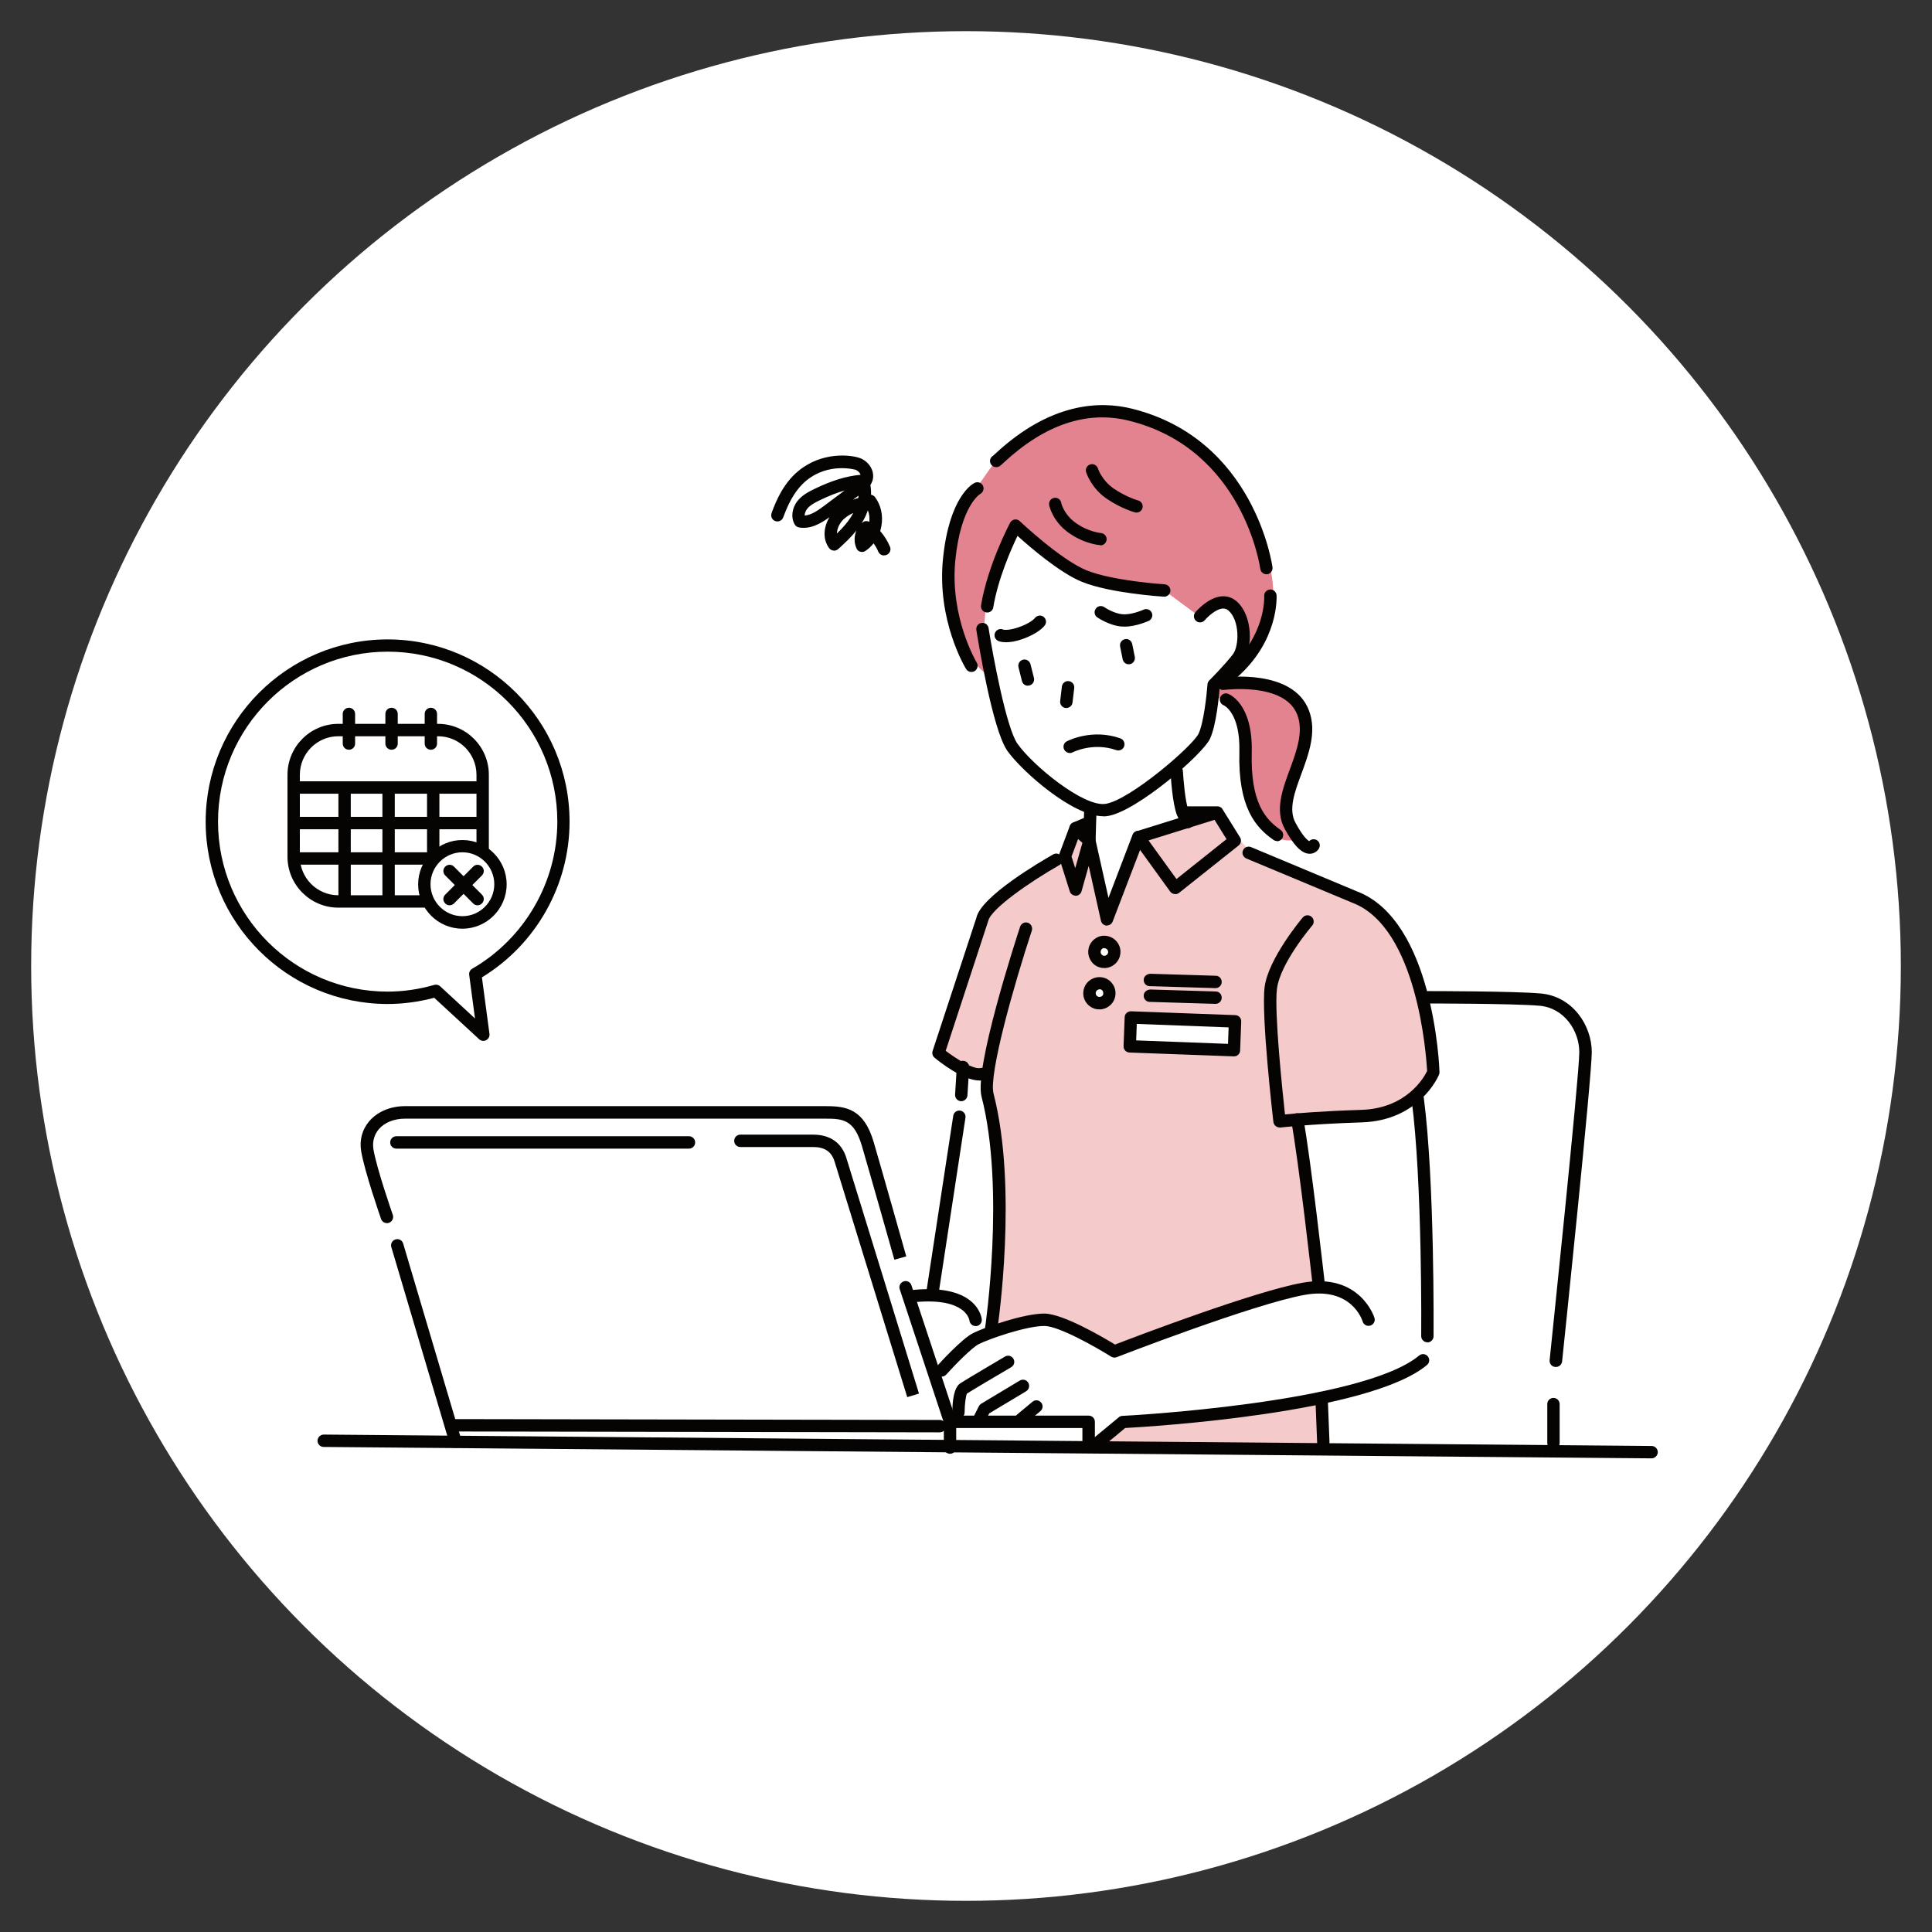 <svg width="310" height="310" viewBox="0 0 310 310" fill="none" xmlns="http://www.w3.org/2000/svg">
<rect x="0" y="0" width="310" height="310" fill="#333333" stroke="none"/>
<circle cx="155" cy="155" r="150" fill="white"/>
<g clip-path="url(#clip0_31_511)">
<path d="M162.788 85.03C162.788 85.03 158.366 95.362 158.167 97.469C157.969 99.575 157.751 102.536 157.751 102.536L158.584 108.437C158.584 108.437 153.328 104.861 152.277 96.833C151.226 88.805 155.014 79.744 156.898 77.856C158.782 75.969 160.686 69.849 172.05 66.252C183.415 62.655 195.414 72.571 198.984 79.327C202.554 86.083 205.092 92.819 204.041 96.833C202.99 100.847 201.086 105.059 199.42 106.53C197.754 108 201.106 104.046 199.42 100.628C197.734 97.21 196.901 96.197 195.632 96.614C194.363 97.032 192.479 98.939 192.479 98.939L186.786 94.727C186.786 94.727 177.306 94.945 173.32 93.037C169.333 91.13 162.788 85.03 162.788 85.03Z" fill="#E48390"/>
<path d="M197.318 108.02L197.734 109.709C197.734 109.709 207.215 108.874 208.88 113.087C210.546 117.3 208.464 123.003 207.611 125.943C206.758 128.884 205.707 131.428 207.611 133.534C209.515 135.64 203.407 135.442 201.503 131.428C199.599 127.414 200.868 119.624 199.599 116.246C198.329 112.868 194.759 111.617 194.759 111.617V109.093L197.278 108.04L197.318 108.02Z" fill="#E48390"/>
<path d="M176.275 232.211L180.281 227.78C180.281 227.78 195.434 227.144 200.69 226.31C205.945 225.475 212.272 224.204 212.272 224.204V232.629L176.275 232.211Z" fill="#F5CACB"/>
<path d="M150.373 168.327C150.373 168.327 157.532 148.298 158.167 146.191C158.802 144.085 169.908 137.607 169.908 137.607L172.288 132.481L174.529 131.706L174.807 134.507L177.603 147.503L182.661 134.289C187.718 133.733 195.295 130.354 195.295 130.354C195.295 130.354 199.995 136.336 200.907 136.753C204.854 138.581 218.559 142.794 222.565 147.662C226.572 152.53 228.257 160.319 229.09 164.532C229.923 168.745 230.142 171.904 230.142 171.904C230.142 171.904 226.353 178.024 223.2 178.442C220.046 178.859 215.227 179.713 211.201 179.713C209.198 179.713 208.464 180.031 208.464 180.031L211.836 205.446C211.836 205.446 204.676 207.135 201.304 208.824C197.932 210.513 179.21 217.05 179.21 217.05C179.21 217.05 170.364 211.347 168.064 211.347C165.763 211.347 158.802 214.507 158.802 214.507C158.802 214.507 160.706 197.637 160.487 190.682C160.269 183.727 157.75 174.448 157.75 174.448L157.969 172.341C157.969 172.341 156.699 172.977 155.014 172.341C153.328 171.705 150.392 168.327 150.392 168.327H150.373Z" fill="#F5CACB"/>
<path d="M174.807 135.879C174.252 135.879 173.815 135.442 173.815 134.885C173.815 134.19 173.954 130.176 173.954 130.176L175.938 130.255C175.938 130.255 175.799 134.21 175.799 134.885C175.799 135.442 175.362 135.879 174.807 135.879Z" fill="#060303"/>
<path d="M190.535 132.898C190.535 132.898 190.436 132.898 190.376 132.898C189.762 132.799 189.543 132.401 188.849 130.752C188.115 129.003 187.838 124.354 187.818 123.817C187.778 123.261 188.215 122.804 188.75 122.764C189.325 122.685 189.762 123.161 189.801 123.698C189.881 125.029 190.178 128.745 190.694 129.977C191.031 130.792 191.19 131.11 191.269 131.229C191.348 131.308 191.408 131.408 191.467 131.527C191.626 131.865 191.566 132.282 191.309 132.56C191.11 132.779 190.833 132.918 190.535 132.918V132.898Z" fill="#060303"/>
<path d="M159.02 214.288C159.02 214.288 158.921 214.288 158.881 214.288C158.346 214.209 157.969 213.712 158.048 213.156C158.088 212.937 161.321 190.762 157.493 175.958C156.303 171.388 162.927 151 163.681 148.695C163.859 148.179 164.415 147.881 164.93 148.059C165.446 148.238 165.724 148.795 165.565 149.311C162.649 158.154 158.623 172.421 159.417 175.461C163.344 190.662 160.15 212.52 160.012 213.454C159.932 213.951 159.516 214.308 159.04 214.308L159.02 214.288Z" fill="#060303"/>
<path d="M157.156 173.375C154.538 173.375 150.75 170.374 149.956 169.718C149.639 169.46 149.52 169.023 149.639 168.645L156.66 147.285C157.374 143.827 167.072 138.184 168.996 137.091C169.472 136.813 170.087 136.992 170.345 137.468C170.622 137.945 170.444 138.561 169.968 138.82C165.486 141.363 158.98 145.814 158.564 147.781L151.741 168.606C153.566 169.997 156.263 171.646 157.354 171.368C157.89 171.249 158.425 171.566 158.564 172.083C158.703 172.62 158.366 173.156 157.85 173.295C157.632 173.355 157.394 173.375 157.156 173.375Z" fill="#060303"/>
<path d="M205.311 180.906C205.092 180.906 204.874 180.826 204.696 180.687C204.497 180.528 204.359 180.29 204.319 180.011C204.24 179.316 202.355 162.962 202.911 158.412C203.466 153.862 208.821 147.463 209.039 147.205C209.396 146.788 210.031 146.748 210.447 147.106C210.864 147.463 210.904 148.099 210.547 148.516C210.487 148.576 205.41 154.537 204.894 158.67C204.438 162.386 205.787 175.163 206.183 178.819C207.948 178.64 212.054 178.283 218.46 178.084C225.679 177.845 228.476 172.918 228.991 171.845C228.853 169.42 227.444 148.834 217.012 144.86L199.975 137.746C199.48 137.528 199.222 136.952 199.44 136.455C199.658 135.938 200.233 135.72 200.729 135.918L217.746 143.032C229.983 147.702 230.955 171.03 230.975 172.023C230.975 172.162 230.955 172.302 230.895 172.441C230.776 172.739 227.742 179.793 218.5 180.091C209.952 180.369 205.449 180.925 205.41 180.925C205.37 180.925 205.33 180.925 205.291 180.925L205.311 180.906Z" fill="#060303"/>
<path d="M229.031 215.381C228.476 215.381 228.04 214.924 228.04 214.388C228.04 214.149 228.258 189.788 226.493 176.395C226.413 175.858 226.81 175.342 227.345 175.282C227.881 175.203 228.377 175.6 228.456 176.137C230.221 189.668 230.023 214.149 230.023 214.407C230.023 214.944 229.567 215.401 229.031 215.401V215.381Z" fill="#060303"/>
<path d="M211.598 206.996C211.102 206.996 210.666 206.618 210.606 206.122C210.587 205.923 208.405 186.41 207.175 179.793C207.076 179.256 207.433 178.74 207.969 178.64C208.524 178.561 209.02 178.899 209.119 179.435C210.349 186.132 212.471 205.108 212.57 205.923C212.629 206.459 212.233 206.956 211.697 207.016C211.658 207.016 211.618 207.016 211.578 207.016L211.598 206.996Z" fill="#060303"/>
<path d="M151.067 220.886C150.829 220.886 150.591 220.806 150.412 220.627C149.996 220.27 149.976 219.634 150.333 219.216C150.73 218.759 154.359 214.785 156.124 213.911C157.949 212.997 164.197 210.771 167.548 210.771C170.563 210.771 177.048 214.606 178.913 215.739C182.205 214.467 201.245 207.215 208.98 205.824C218.282 204.154 220.523 211.407 220.543 211.467C220.701 211.984 220.404 212.54 219.868 212.699C219.333 212.858 218.797 212.56 218.639 212.023C218.559 211.765 216.814 206.42 209.337 207.771C201.225 209.222 179.409 217.667 179.19 217.766C178.893 217.885 178.576 217.845 178.298 217.686C176.116 216.315 169.928 212.758 167.568 212.758C164.692 212.758 158.762 214.805 157.037 215.679C155.966 216.216 153.268 218.958 151.84 220.548C151.642 220.766 151.384 220.886 151.107 220.886H151.067Z" fill="#060303"/>
<path d="M154.24 176.693C154.24 176.693 154.201 176.693 154.181 176.693C153.626 176.654 153.229 176.196 153.249 175.64L153.526 171.149C153.566 170.593 154.022 170.156 154.578 170.215C155.133 170.255 155.53 170.712 155.51 171.269L155.232 175.759C155.192 176.276 154.756 176.693 154.24 176.693Z" fill="#060303"/>
<path d="M149.678 208.089C149.678 208.089 149.579 208.089 149.52 208.089C148.984 208.009 148.607 207.493 148.687 206.956L152.951 179.038C153.03 178.501 153.526 178.124 154.081 178.203C154.617 178.283 154.994 178.8 154.914 179.336L150.65 207.254C150.571 207.751 150.154 208.089 149.678 208.089Z" fill="#060303"/>
<path d="M156.541 212.778C156.045 212.778 155.609 212.4 155.549 211.884C155.53 211.705 154.935 208.208 146.882 208.923C146.347 208.983 145.851 208.565 145.811 208.029C145.772 207.473 146.168 206.996 146.704 206.956C156.898 206.042 157.513 211.486 157.533 211.705C157.572 212.261 157.176 212.738 156.64 212.778C156.601 212.778 156.581 212.778 156.561 212.778H156.541Z" fill="#060303"/>
<path d="M153.804 227.621C153.249 227.621 152.812 227.184 152.812 226.628C152.812 224.879 153.031 222.654 154.082 221.958C154.915 221.402 161.004 217.825 161.261 217.666C161.737 217.388 162.332 217.547 162.61 218.024C162.888 218.501 162.729 219.097 162.253 219.375C160.071 220.647 155.787 223.19 155.153 223.608C154.994 223.846 154.776 225.316 154.776 226.628C154.776 227.184 154.34 227.621 153.784 227.621H153.804Z" fill="#060303"/>
<path d="M157.235 228.456C157.097 228.456 156.938 228.416 156.799 228.357C156.303 228.118 156.105 227.522 156.363 227.025L157.057 225.654C157.136 225.495 157.275 225.336 157.434 225.237L163.622 221.521C164.098 221.243 164.693 221.382 164.99 221.859C165.268 222.336 165.129 222.932 164.653 223.23L158.723 226.787L158.168 227.9C157.989 228.237 157.652 228.456 157.275 228.456H157.235Z" fill="#060303"/>
<path d="M163.82 228.734C163.542 228.734 163.244 228.615 163.066 228.376C162.709 227.959 162.768 227.323 163.185 226.985L165.664 224.919C166.081 224.561 166.715 224.621 167.052 225.038C167.409 225.455 167.35 226.091 166.933 226.429L164.454 228.496C164.276 228.655 164.038 228.734 163.82 228.734Z" fill="#060303"/>
<path d="M176.176 232.45C175.898 232.45 175.6 232.331 175.402 232.092C175.045 231.675 175.105 231.039 175.541 230.701L179.527 227.403C179.686 227.264 179.904 227.184 180.103 227.184C180.479 227.184 218.539 225.158 227.702 217.507C228.119 217.15 228.753 217.209 229.091 217.627C229.448 218.044 229.388 218.68 228.972 219.017C219.67 226.787 184.585 228.913 180.539 229.132L176.81 232.231C176.632 232.39 176.394 232.47 176.176 232.47V232.45Z" fill="#060303"/>
<path d="M143.511 202.147C143.511 202.147 139.663 188.536 138.295 183.866C137.065 179.693 135.3 179.495 132.523 179.495H64.991C63.226 179.495 61.699 180.111 60.767 181.204C60.033 182.078 59.736 183.211 59.914 184.383C60.45 187.562 63.008 194.875 63.028 194.934C63.206 195.451 62.929 196.027 62.413 196.206C61.897 196.385 61.322 196.107 61.144 195.59C61.044 195.292 58.506 188.039 57.95 184.701C57.653 182.932 58.109 181.243 59.24 179.912C60.549 178.382 62.631 177.488 64.972 177.488H132.523C135.796 177.488 138.632 177.925 140.199 183.29C141.567 187.96 145.415 201.591 145.415 201.591L143.511 202.127V202.147Z" fill="#060303"/>
<path d="M174.669 233.126C174.113 233.126 173.677 232.689 173.677 232.132V229.132H152.436C151.999 229.132 151.623 228.854 151.504 228.456L144.364 206.857C144.185 206.34 144.483 205.784 144.998 205.605C145.514 205.426 146.089 205.704 146.248 206.241L153.169 227.145H174.688C175.244 227.145 175.68 227.582 175.68 228.138V232.132C175.68 232.689 175.244 233.126 174.688 233.126H174.669Z" fill="#060303"/>
<path d="M110.568 184.303H63.603C63.048 184.303 62.611 183.866 62.611 183.31C62.611 182.754 63.048 182.316 63.603 182.316H110.548C111.103 182.316 111.54 182.754 111.54 183.31C111.54 183.866 111.103 184.303 110.548 184.303H110.568Z" fill="#060303"/>
<path d="M145.573 224.184C145.573 224.184 134.586 188.576 133.911 186.37C133.415 184.78 132.325 184.045 130.46 184.045H118.798C118.243 184.045 117.807 183.608 117.807 183.052C117.807 182.495 118.243 182.058 118.798 182.058H130.46C133.197 182.058 135.042 183.35 135.795 185.774C136.489 187.98 147.457 223.608 147.457 223.608L145.553 224.184H145.573Z" fill="#060303"/>
<path d="M73.083 232.311C72.647 232.311 72.25 232.033 72.131 231.596L62.79 200.101C62.631 199.584 62.928 199.028 63.464 198.869C63.999 198.71 64.535 199.008 64.694 199.544L74.035 231.039C74.194 231.556 73.896 232.112 73.361 232.271C73.262 232.291 73.162 232.311 73.083 232.311Z" fill="#060303"/>
<path d="M150.789 229.827L72.805 229.688C72.25 229.688 71.814 229.251 71.814 228.695C71.814 228.138 72.25 227.701 72.805 227.701L150.789 227.84C151.344 227.84 151.781 228.277 151.781 228.834C151.781 229.39 151.344 229.827 150.789 229.827Z" fill="#060303"/>
<path d="M152.436 233.265C151.88 233.265 151.444 232.828 151.444 232.271V228.138C151.444 227.582 151.88 227.145 152.436 227.145C152.991 227.145 153.427 227.582 153.427 228.138V232.271C153.427 232.828 152.991 233.265 152.436 233.265Z" fill="#060303"/>
<path d="M249.618 219.335C249.618 219.335 249.559 219.335 249.519 219.335C248.984 219.276 248.587 218.799 248.646 218.242C248.686 217.785 253.406 172.778 253.406 168.824C253.406 165.426 251.006 161.71 247 161.373C242.696 161.015 229.269 161.015 229.15 161.015C228.595 161.015 228.159 160.578 228.159 160.021C228.159 159.465 228.595 159.028 229.15 159.028C229.706 159.028 242.796 159.028 247.179 159.405C252.335 159.843 255.409 164.532 255.409 168.824C255.409 172.858 250.848 216.573 250.649 218.441C250.59 218.958 250.173 219.335 249.658 219.335H249.618Z" fill="#060303"/>
<path d="M249.261 232.53C248.706 232.53 248.27 232.093 248.27 231.536V225.297C248.27 224.74 248.706 224.303 249.261 224.303C249.817 224.303 250.253 224.74 250.253 225.297V231.536C250.253 232.093 249.817 232.53 249.261 232.53Z" fill="#060303"/>
<path d="M265.009 234L51.941 232.172C51.386 232.172 50.949 231.715 50.949 231.179C50.949 230.642 51.405 230.185 51.941 230.185L265.009 232.013C265.564 232.013 266 232.47 266 233.007C266 233.543 265.544 234 265.009 234Z" fill="#060303"/>
<path d="M177.009 130.971C172.13 130.971 163.978 123.777 161.638 120.479C159.238 117.081 156.918 102.714 156.66 101.085C156.581 100.549 156.938 100.032 157.493 99.953C158.028 99.873 158.544 100.231 158.623 100.787C159.298 105.079 161.46 116.803 163.264 119.346C165.763 122.863 173.875 129.52 177.405 128.984C181.313 128.348 191.348 119.744 192.32 117.717C193.153 115.948 193.629 111.418 193.748 109.808C193.748 109.57 193.867 109.351 194.045 109.172C194.065 109.153 196.485 106.728 197.814 105C198.865 103.629 198.924 99.555 197.12 97.965C196.842 97.727 196.525 97.628 196.187 97.647C195.057 97.727 193.728 99.019 193.312 99.515C192.955 99.933 192.32 99.992 191.923 99.635C191.507 99.277 191.447 98.661 191.804 98.244C192.003 98.005 193.887 95.839 196.049 95.68C196.941 95.621 197.754 95.899 198.429 96.495C200.987 98.721 201.126 103.966 199.381 106.232C198.23 107.722 196.386 109.629 195.711 110.325C195.592 111.696 195.156 116.405 194.145 118.551C192.955 121.075 182.384 130.196 177.762 130.931C177.544 130.971 177.306 130.99 177.068 130.99L177.009 130.971Z" fill="#060303"/>
<path d="M180.4 100.529C180.261 100.529 180.122 100.529 179.964 100.529C177.961 100.37 176.136 99.098 176.057 99.058C175.6 98.74 175.501 98.124 175.819 97.667C176.136 97.21 176.751 97.111 177.207 97.429C177.207 97.429 178.675 98.442 180.142 98.561C181.61 98.681 183.474 97.826 183.494 97.826C183.99 97.588 184.585 97.826 184.803 98.303C185.041 98.8 184.803 99.396 184.327 99.615C184.248 99.654 182.284 100.548 180.42 100.548L180.4 100.529Z" fill="#060303"/>
<path d="M161.42 103.052C160.686 103.052 160.27 102.893 160.151 102.834C159.655 102.595 159.437 101.999 159.675 101.503C159.913 101.006 160.488 100.787 160.984 101.026C160.984 101.026 161.083 101.065 161.38 101.065C161.757 101.065 162.412 101.006 163.383 100.668C165.426 99.972 166.061 99.178 166.061 99.158C166.398 98.74 167.013 98.641 167.429 98.959C167.866 99.277 167.965 99.873 167.667 100.31C167.568 100.449 166.696 101.622 164.018 102.556C162.888 102.953 162.035 103.052 161.4 103.052H161.42Z" fill="#060303"/>
<path d="M181.114 106.589C180.658 106.589 180.241 106.272 180.142 105.795L179.726 103.728C179.627 103.192 179.964 102.675 180.499 102.556C181.035 102.436 181.55 102.794 181.669 103.331L182.086 105.397C182.185 105.934 181.848 106.45 181.312 106.57C181.253 106.57 181.174 106.57 181.114 106.57V106.589Z" fill="#060303"/>
<path d="M164.93 110.027C164.494 110.027 164.077 109.729 163.978 109.272L163.423 107.066C163.284 106.53 163.621 105.993 164.137 105.854C164.672 105.715 165.208 106.053 165.347 106.57L165.902 108.775C166.041 109.312 165.704 109.848 165.188 109.987C165.109 109.987 165.029 110.007 164.95 110.007L164.93 110.027Z" fill="#060303"/>
<path d="M171.099 113.603C171.099 113.603 171.019 113.603 170.98 113.603C170.444 113.544 170.047 113.047 170.107 112.511L170.385 110.166C170.444 109.629 170.94 109.212 171.495 109.291C172.031 109.351 172.427 109.848 172.368 110.384L172.09 112.729C172.031 113.226 171.594 113.603 171.099 113.603Z" fill="#060303"/>
<path d="M158.386 98.263C158.386 98.263 158.286 98.263 158.227 98.263C157.691 98.184 157.315 97.667 157.414 97.111C158.485 90.693 161.936 84.155 162.075 83.877C162.213 83.599 162.491 83.42 162.789 83.36C163.086 83.301 163.403 83.4 163.622 83.619C163.681 83.678 170.167 89.798 174.332 91.507C178.536 93.216 186.767 93.753 186.866 93.753C187.421 93.792 187.818 94.249 187.798 94.806C187.759 95.362 187.283 95.779 186.747 95.74C186.39 95.72 178.08 95.183 173.598 93.355C170.067 91.925 165.288 87.811 163.265 85.983C162.233 88.129 160.131 92.898 159.377 97.449C159.298 97.945 158.881 98.283 158.405 98.283L158.386 98.263Z" fill="#060303"/>
<path d="M176.592 87.474C176.592 87.474 176.553 87.474 176.533 87.474C176.434 87.474 174.034 87.295 171.495 85.507C168.857 83.639 168.362 81.135 168.342 81.036C168.243 80.499 168.6 79.983 169.135 79.883C169.671 79.784 170.186 80.142 170.285 80.678C170.285 80.778 170.702 82.546 172.626 83.917C174.669 85.368 176.632 85.526 176.652 85.526C177.187 85.566 177.604 86.043 177.564 86.58C177.524 87.096 177.088 87.514 176.573 87.514L176.592 87.474Z" fill="#060303"/>
<path d="M182.364 82.248C182.364 82.248 182.185 82.248 182.106 82.208C182.007 82.188 179.865 81.592 177.544 80.002C175.085 78.313 174.312 75.869 174.272 75.77C174.113 75.253 174.391 74.697 174.926 74.518C175.442 74.359 175.997 74.637 176.176 75.174C176.176 75.214 176.811 77.081 178.675 78.373C180.698 79.764 182.602 80.3 182.622 80.3C183.157 80.44 183.455 80.996 183.316 81.513C183.197 81.95 182.8 82.248 182.364 82.248Z" fill="#060303"/>
<path d="M203.208 92.143C202.713 92.143 202.296 91.786 202.217 91.269C202.197 91.07 199.519 72.054 181.154 67.504C174.431 65.835 167.648 68.1 161.023 74.26C160.607 74.637 160.468 74.776 160.289 74.856C159.794 75.094 159.199 74.895 158.961 74.419C158.723 73.962 158.881 73.405 159.318 73.147C159.397 73.087 159.516 72.968 159.694 72.809C168.6 64.523 176.533 64.305 181.63 65.576C201.344 70.464 204.16 90.812 204.18 91.031C204.24 91.567 203.863 92.064 203.327 92.143C203.288 92.143 203.248 92.143 203.208 92.143Z" fill="#060303"/>
<path d="M155.867 107.821C155.53 107.821 155.212 107.663 155.014 107.345C154.816 107.027 150.313 99.516 151.305 89.68C152.297 79.784 155.966 77.678 156.382 77.479C156.878 77.24 157.473 77.439 157.711 77.916C157.949 78.393 157.771 78.989 157.295 79.248C157.196 79.307 154.161 81.195 153.288 89.878C152.376 99.039 156.68 106.252 156.72 106.311C156.997 106.788 156.858 107.384 156.382 107.682C156.224 107.782 156.045 107.821 155.867 107.821Z" fill="#060303"/>
<path d="M197.734 109.014C197.457 109.014 197.179 108.894 196.981 108.676C196.624 108.259 196.663 107.643 197.08 107.265C203.129 101.979 202.851 95.899 202.851 95.641C202.812 95.104 203.228 94.627 203.783 94.588C204.319 94.548 204.795 94.965 204.835 95.522C204.835 95.82 205.211 102.834 198.389 108.775C198.21 108.934 197.972 109.014 197.734 109.014Z" fill="#060303"/>
<path d="M210.15 136.991C208.881 136.991 207.611 135.7 206.124 132.958C204.537 130.037 205.767 126.679 206.957 123.46C208.048 120.479 209.178 117.419 208.167 114.716C206.164 109.411 196.485 110.703 196.386 110.703C195.85 110.782 195.335 110.405 195.275 109.848C195.196 109.312 195.573 108.795 196.128 108.735C196.584 108.676 207.473 107.225 210.031 114.001C211.32 117.399 209.991 120.976 208.821 124.155C207.73 127.096 206.699 129.878 207.869 132.024C209.079 134.269 209.813 134.826 210.071 134.965C210.368 134.647 210.864 134.567 211.261 134.786C211.737 135.044 211.915 135.66 211.638 136.137C211.419 136.534 210.884 136.991 210.15 136.991Z" fill="#060303"/>
<path d="M204.894 134.945C204.696 134.945 204.497 134.885 204.339 134.766C201.503 132.799 198.627 129.58 198.865 120.638C199.024 114.339 196.366 113.167 196.346 113.167C195.85 112.968 195.592 112.392 195.791 111.895C195.989 111.398 196.525 111.12 197.04 111.319C197.199 111.378 201.047 112.849 200.848 120.717C200.65 128.705 202.951 131.408 205.469 133.156C205.925 133.474 206.025 134.09 205.727 134.547C205.529 134.826 205.231 134.985 204.914 134.985L204.894 134.945Z" fill="#060303"/>
<path d="M171.634 120.817C171.277 120.817 170.94 120.618 170.761 120.28C170.503 119.803 170.682 119.187 171.178 118.949C171.336 118.869 175.204 116.862 179.765 118.472C180.281 118.651 180.559 119.227 180.38 119.744C180.202 120.26 179.627 120.538 179.111 120.36C175.382 119.048 172.149 120.697 172.11 120.717C171.971 120.797 171.812 120.836 171.654 120.836L171.634 120.817Z" fill="#060303"/>
<path d="M141.845 89.123C141.468 89.123 141.091 88.904 140.932 88.527C140.734 88.05 140.476 87.613 140.179 87.175C139.802 87.652 139.365 88.07 138.85 88.407C138.612 88.566 138.314 88.606 138.037 88.527C137.759 88.447 137.521 88.249 137.422 87.97C137.005 87.056 137.045 86.003 137.422 85.109C136.529 86.242 135.498 87.195 134.486 88.109C134.268 88.288 134.01 88.388 133.733 88.348C133.455 88.308 133.197 88.169 133.039 87.95C131.928 86.44 132.186 84.493 133.098 82.983C131.67 84.016 130.044 84.95 128.199 84.632C127.902 84.572 127.644 84.394 127.505 84.135C126.87 83.022 127.069 81.493 127.981 80.36C128.715 79.446 129.746 78.909 130.639 78.472C133.455 77.101 135.815 76.386 138.076 76.187C138.076 76.147 138.037 76.108 138.037 76.068C137.898 75.75 137.58 75.492 137.263 75.372C137.223 75.372 132.999 74.14 129.369 77.121C127.267 78.87 126.275 81.453 125.8 82.685L125.661 83.042C125.462 83.559 124.867 83.797 124.372 83.599C123.856 83.4 123.618 82.824 123.816 82.307L123.935 81.969C124.431 80.678 125.581 77.638 128.1 75.571C131.908 72.431 136.45 72.988 137.878 73.465C138.711 73.743 139.445 74.379 139.822 75.174C140.139 75.849 140.198 76.564 139.96 77.22C139.881 77.439 139.782 77.638 139.663 77.816C139.742 78.333 139.782 78.85 139.762 79.386C140.02 79.426 140.258 79.565 140.417 79.784C141.349 81.035 141.726 82.724 141.428 84.394C141.388 84.672 141.309 84.95 141.23 85.208C141.884 85.944 142.4 86.798 142.797 87.712C143.015 88.209 142.797 88.805 142.281 89.023C142.162 89.083 142.023 89.103 141.884 89.103L141.845 89.123ZM136.906 82.307C136.351 82.566 135.835 82.883 135.399 83.281C134.764 83.857 134.308 84.771 134.288 85.606C135.28 84.652 136.192 83.619 136.847 82.426C136.866 82.387 136.886 82.347 136.906 82.307ZM139.266 81.85C139.088 82.367 138.87 82.883 138.592 83.38C138.473 83.579 138.354 83.778 138.235 83.976C138.294 83.937 138.334 83.877 138.394 83.837C138.711 83.579 139.147 83.539 139.484 83.738C139.544 83.082 139.484 82.426 139.246 81.87L139.266 81.85ZM135.557 78.691C134.308 79.048 132.979 79.565 131.511 80.28C130.778 80.638 130.004 81.035 129.528 81.632C129.29 81.93 129.112 82.347 129.112 82.724C130.183 82.645 131.273 81.89 132.325 81.095L135.538 78.691H135.557ZM137.759 79.525L136.866 80.181C137.144 80.082 137.442 79.982 137.719 79.903C137.719 79.784 137.759 79.644 137.759 79.525Z" fill="#060303"/>
<path d="M77.565 167.016C77.327 167.016 77.089 166.937 76.891 166.758L69.671 160.101C67.192 160.757 64.674 161.095 62.194 161.095C46.09 161.095 33 147.98 33 131.845C33 115.71 46.09 102.596 62.194 102.596C78.299 102.596 91.389 115.71 91.389 131.845C91.389 142.019 86.014 151.537 77.327 156.823L78.537 165.884C78.596 166.301 78.378 166.698 78.021 166.897C77.882 166.977 77.724 167.016 77.565 167.016ZM69.949 157.995C70.187 157.995 70.445 158.094 70.624 158.253L76.216 163.42L75.284 156.425C75.225 156.028 75.423 155.63 75.78 155.432C84.189 150.563 89.425 141.522 89.425 131.825C89.425 116.783 77.228 104.563 62.214 104.563C47.2 104.563 34.983 116.803 34.983 131.845C34.983 146.887 47.181 159.108 62.194 159.108C64.674 159.108 67.192 158.75 69.671 158.035C69.771 158.015 69.85 157.995 69.949 157.995Z" fill="#060303"/>
<path d="M70.286 145.636H54.281C49.798 145.636 46.129 141.979 46.129 137.469V124.314C46.129 119.824 49.779 116.147 54.281 116.147H70.286C74.769 116.147 78.438 119.804 78.438 124.314V137.469C78.438 141.959 74.788 145.636 70.286 145.636ZM54.281 118.135C50.889 118.135 48.113 120.897 48.113 124.314V137.469C48.113 140.867 50.87 143.648 54.281 143.648H70.286C73.678 143.648 76.454 140.886 76.454 137.469V124.314C76.454 120.916 73.698 118.135 70.286 118.135H54.281Z" fill="#060303"/>
<path d="M77.129 127.355H47.558C47.002 127.355 46.566 126.918 46.566 126.361C46.566 125.805 47.002 125.368 47.558 125.368H77.129C77.684 125.368 78.121 125.805 78.121 126.361C78.121 126.918 77.684 127.355 77.129 127.355Z" fill="#060303"/>
<path d="M77.129 133.057H47.558C47.002 133.057 46.566 132.62 46.566 132.064C46.566 131.507 47.002 131.07 47.558 131.07H77.129C77.684 131.07 78.121 131.507 78.121 132.064C78.121 132.62 77.684 133.057 77.129 133.057Z" fill="#060303"/>
<path d="M77.129 138.74H47.558C47.002 138.74 46.566 138.303 46.566 137.747C46.566 137.191 47.002 136.753 47.558 136.753H77.129C77.684 136.753 78.121 137.191 78.121 137.747C78.121 138.303 77.684 138.74 77.129 138.74Z" fill="#060303"/>
<path d="M62.353 145.377C61.798 145.377 61.361 144.94 61.361 144.384V126.46C61.361 125.904 61.798 125.467 62.353 125.467C62.908 125.467 63.345 125.904 63.345 126.46V144.384C63.345 144.94 62.908 145.377 62.353 145.377Z" fill="#060303"/>
<path d="M55.292 145.377C54.737 145.377 54.301 144.94 54.301 144.384V126.46C54.301 125.904 54.737 125.467 55.292 125.467C55.848 125.467 56.284 125.904 56.284 126.46V144.384C56.284 144.94 55.848 145.377 55.292 145.377Z" fill="#060303"/>
<path d="M69.513 145.377C68.957 145.377 68.521 144.94 68.521 144.384V126.46C68.521 125.904 68.957 125.467 69.513 125.467C70.068 125.467 70.504 125.904 70.504 126.46V144.384C70.504 144.94 70.068 145.377 69.513 145.377Z" fill="#060303"/>
<path d="M55.986 120.301C55.431 120.301 54.995 119.863 54.995 119.307V114.558C54.995 114.002 55.431 113.564 55.986 113.564C56.542 113.564 56.978 114.002 56.978 114.558V119.307C56.978 119.863 56.542 120.301 55.986 120.301Z" fill="#060303"/>
<path d="M62.829 120.301C62.274 120.301 61.837 119.863 61.837 119.307V114.558C61.837 114.002 62.274 113.564 62.829 113.564C63.384 113.564 63.821 114.002 63.821 114.558V119.307C63.821 119.863 63.384 120.301 62.829 120.301Z" fill="#060303"/>
<path d="M69.136 120.301C68.58 120.301 68.144 119.863 68.144 119.307V114.558C68.144 114.002 68.58 113.564 69.136 113.564C69.691 113.564 70.127 114.002 70.127 114.558V119.307C70.127 119.863 69.691 120.301 69.136 120.301Z" fill="#060303"/>
<path d="M74.194 148.02C77.567 148.02 80.302 145.28 80.302 141.9C80.302 138.52 77.567 135.78 74.194 135.78C70.82 135.78 68.085 138.52 68.085 141.9C68.085 145.28 70.82 148.02 74.194 148.02Z" fill="white"/>
<path d="M74.194 149.014C70.267 149.014 67.093 145.814 67.093 141.9C67.093 137.985 70.286 134.786 74.194 134.786C78.101 134.786 81.294 137.985 81.294 141.9C81.294 145.814 78.101 149.014 74.194 149.014ZM74.194 136.753C71.377 136.753 69.077 139.058 69.077 141.88C69.077 144.702 71.377 147.007 74.194 147.007C77.01 147.007 79.311 144.702 79.311 141.88C79.311 139.058 77.01 136.753 74.194 136.753Z" fill="#060303"/>
<path d="M76.613 145.258C76.355 145.258 76.097 145.159 75.919 144.96L71.437 140.469C71.04 140.072 71.04 139.456 71.437 139.058C71.833 138.661 72.448 138.661 72.845 139.058L77.327 143.549C77.724 143.946 77.724 144.562 77.327 144.96C77.129 145.159 76.871 145.258 76.633 145.258H76.613Z" fill="#060303"/>
<path d="M72.131 145.258C71.873 145.258 71.615 145.159 71.437 144.96C71.04 144.562 71.04 143.946 71.437 143.549L75.919 139.058C76.316 138.661 76.93 138.661 77.327 139.058C77.724 139.456 77.724 140.072 77.327 140.469L72.845 144.96C72.647 145.159 72.389 145.258 72.151 145.258H72.131Z" fill="#060303"/>
<path d="M212.332 232.371C211.796 232.371 211.36 231.954 211.34 231.417L211.062 224.383C211.042 223.826 211.459 223.369 212.014 223.35C212.55 223.35 213.026 223.747 213.046 224.303L213.323 231.338C213.343 231.894 212.927 232.351 212.371 232.371H212.332Z" fill="#060303"/>
<path d="M188.571 143.45C188.571 143.45 188.472 143.45 188.433 143.45C188.155 143.41 187.917 143.271 187.758 143.052L181.868 134.905C181.689 134.647 181.63 134.309 181.729 134.011C181.828 133.713 182.066 133.475 182.383 133.375L189.266 131.229C188.968 131.05 188.79 130.733 188.79 130.375C188.79 129.819 189.226 129.381 189.781 129.381H195.295C195.295 129.381 195.374 129.381 195.414 129.381C195.533 129.381 195.632 129.421 195.731 129.461C195.87 129.52 196.009 129.62 196.108 129.759C196.128 129.799 196.148 129.818 196.167 129.858L198.964 134.349C199.242 134.786 199.142 135.343 198.746 135.66L189.206 143.251C189.028 143.39 188.809 143.47 188.591 143.47L188.571 143.45ZM184.287 134.846L188.77 141.045L196.802 134.647L194.878 131.547L184.307 134.846H184.287Z" fill="#060303"/>
<path d="M177.624 148.517C177.624 148.517 177.584 148.517 177.544 148.517C177.108 148.477 176.751 148.179 176.652 147.742L174.688 138.939L173.538 143.012C173.419 143.43 173.042 143.728 172.606 143.728C172.209 143.708 171.773 143.45 171.654 143.032L169.968 137.687C169.908 137.469 169.908 137.25 169.968 137.031L171.654 132.541C171.773 132.243 172.031 132.004 172.348 131.925C172.665 131.845 173.002 131.925 173.24 132.143L175.462 134.15C175.62 134.289 175.72 134.488 175.759 134.667L177.862 144.066L181.729 133.932C181.927 133.415 182.503 133.177 183.018 133.355C183.534 133.554 183.792 134.13 183.593 134.647L178.536 147.861C178.397 148.238 178.02 148.497 177.604 148.497L177.624 148.517ZM171.931 137.429L172.526 139.297L173.677 135.243L172.983 134.627L171.931 137.449V137.429Z" fill="#060303"/>
<path d="M177.207 154.319C178.094 154.319 178.813 153.598 178.813 152.709C178.813 151.82 178.094 151.1 177.207 151.1C176.319 151.1 175.6 151.82 175.6 152.709C175.6 153.598 176.319 154.319 177.207 154.319Z" fill="white"/>
<path d="M177.207 155.312C177.108 155.312 177.008 155.312 176.889 155.312C176.195 155.233 175.58 154.895 175.164 154.339C174.747 153.782 174.549 153.107 174.629 152.431C174.708 151.736 175.065 151.12 175.6 150.702C176.136 150.265 176.81 150.066 177.504 150.166C178.932 150.345 179.944 151.636 179.765 153.047C179.607 154.358 178.476 155.332 177.187 155.332L177.207 155.312ZM177.207 152.113C177.068 152.113 176.949 152.153 176.83 152.252C176.711 152.352 176.632 152.491 176.612 152.669C176.592 152.848 176.632 152.987 176.731 153.126C176.83 153.246 176.969 153.345 177.127 153.365C177.465 153.365 177.762 153.166 177.802 152.828C177.841 152.491 177.603 152.193 177.266 152.153C177.246 152.153 177.227 152.153 177.187 152.153L177.207 152.113Z" fill="#060303"/>
<path d="M176.414 160.956C177.301 160.956 178.02 160.235 178.02 159.346C178.02 158.457 177.301 157.737 176.414 157.737C175.526 157.737 174.807 158.457 174.807 159.346C174.807 160.235 175.526 160.956 176.414 160.956Z" fill="white"/>
<path d="M176.414 161.949C176.314 161.949 176.215 161.949 176.096 161.949C174.668 161.771 173.657 160.479 173.835 159.068C173.915 158.373 174.272 157.757 174.807 157.339C175.343 156.922 176.037 156.723 176.711 156.803C177.405 156.882 178.02 157.22 178.437 157.777C178.873 158.313 179.051 159.008 178.972 159.684C178.893 160.38 178.536 160.996 178 161.413C177.544 161.771 176.989 161.969 176.394 161.969L176.414 161.949ZM176.414 158.75C176.275 158.75 176.156 158.79 176.037 158.889C175.918 158.989 175.839 159.128 175.819 159.287C175.779 159.624 176.017 159.923 176.354 159.962C176.513 159.962 176.672 159.942 176.81 159.843C176.929 159.744 177.009 159.605 177.029 159.426C177.029 159.267 177.009 159.108 176.909 158.969C176.81 158.85 176.672 158.75 176.513 158.73C176.493 158.73 176.453 158.73 176.434 158.73L176.414 158.75Z" fill="#060303"/>
<path d="M172.586 133.892C172.209 133.892 171.832 133.673 171.673 133.296C171.455 132.799 171.673 132.203 172.189 131.984L174.153 131.15C174.648 130.931 175.243 131.15 175.462 131.666C175.68 132.163 175.462 132.759 174.946 132.978L172.982 133.812C172.863 133.872 172.725 133.892 172.586 133.892Z" fill="#060303"/>
<path d="M195.037 158.551H194.997L184.466 158.233C183.911 158.233 183.494 157.756 183.514 157.22C183.514 156.663 184.01 156.286 184.545 156.246L195.077 156.564C195.632 156.564 196.048 157.041 196.029 157.577C196.029 158.114 195.572 158.551 195.037 158.551Z" fill="#060303"/>
<path d="M195.037 161.075H194.997L184.466 160.757C183.911 160.757 183.494 160.28 183.514 159.744C183.514 159.187 184.01 158.81 184.545 158.77L195.077 159.088C195.632 159.088 196.048 159.565 196.029 160.101C196.029 160.638 195.572 161.075 195.037 161.075Z" fill="#060303"/>
<path d="M198.167 163.867L181.439 163.247L181.268 167.874L197.996 168.494L198.167 163.867Z" fill="white"/>
<path d="M197.992 169.5H197.952L181.233 168.884C180.678 168.864 180.261 168.407 180.281 167.851L180.459 163.221C180.459 162.963 180.578 162.704 180.777 162.525C180.975 162.347 181.233 162.267 181.491 162.267L198.21 162.883C198.765 162.903 199.182 163.36 199.162 163.916L198.984 168.546C198.984 168.805 198.865 169.063 198.666 169.242C198.488 169.421 198.25 169.5 197.992 169.5ZM182.304 166.937L197.04 167.493L197.139 164.85L182.403 164.294L182.304 166.937Z" fill="#060303"/>
</g>
<defs>
<clipPath id="clip0_31_511">
<rect width="233" height="169" fill="white" transform="translate(33 65)"/>
</clipPath>
</defs>
</svg>
